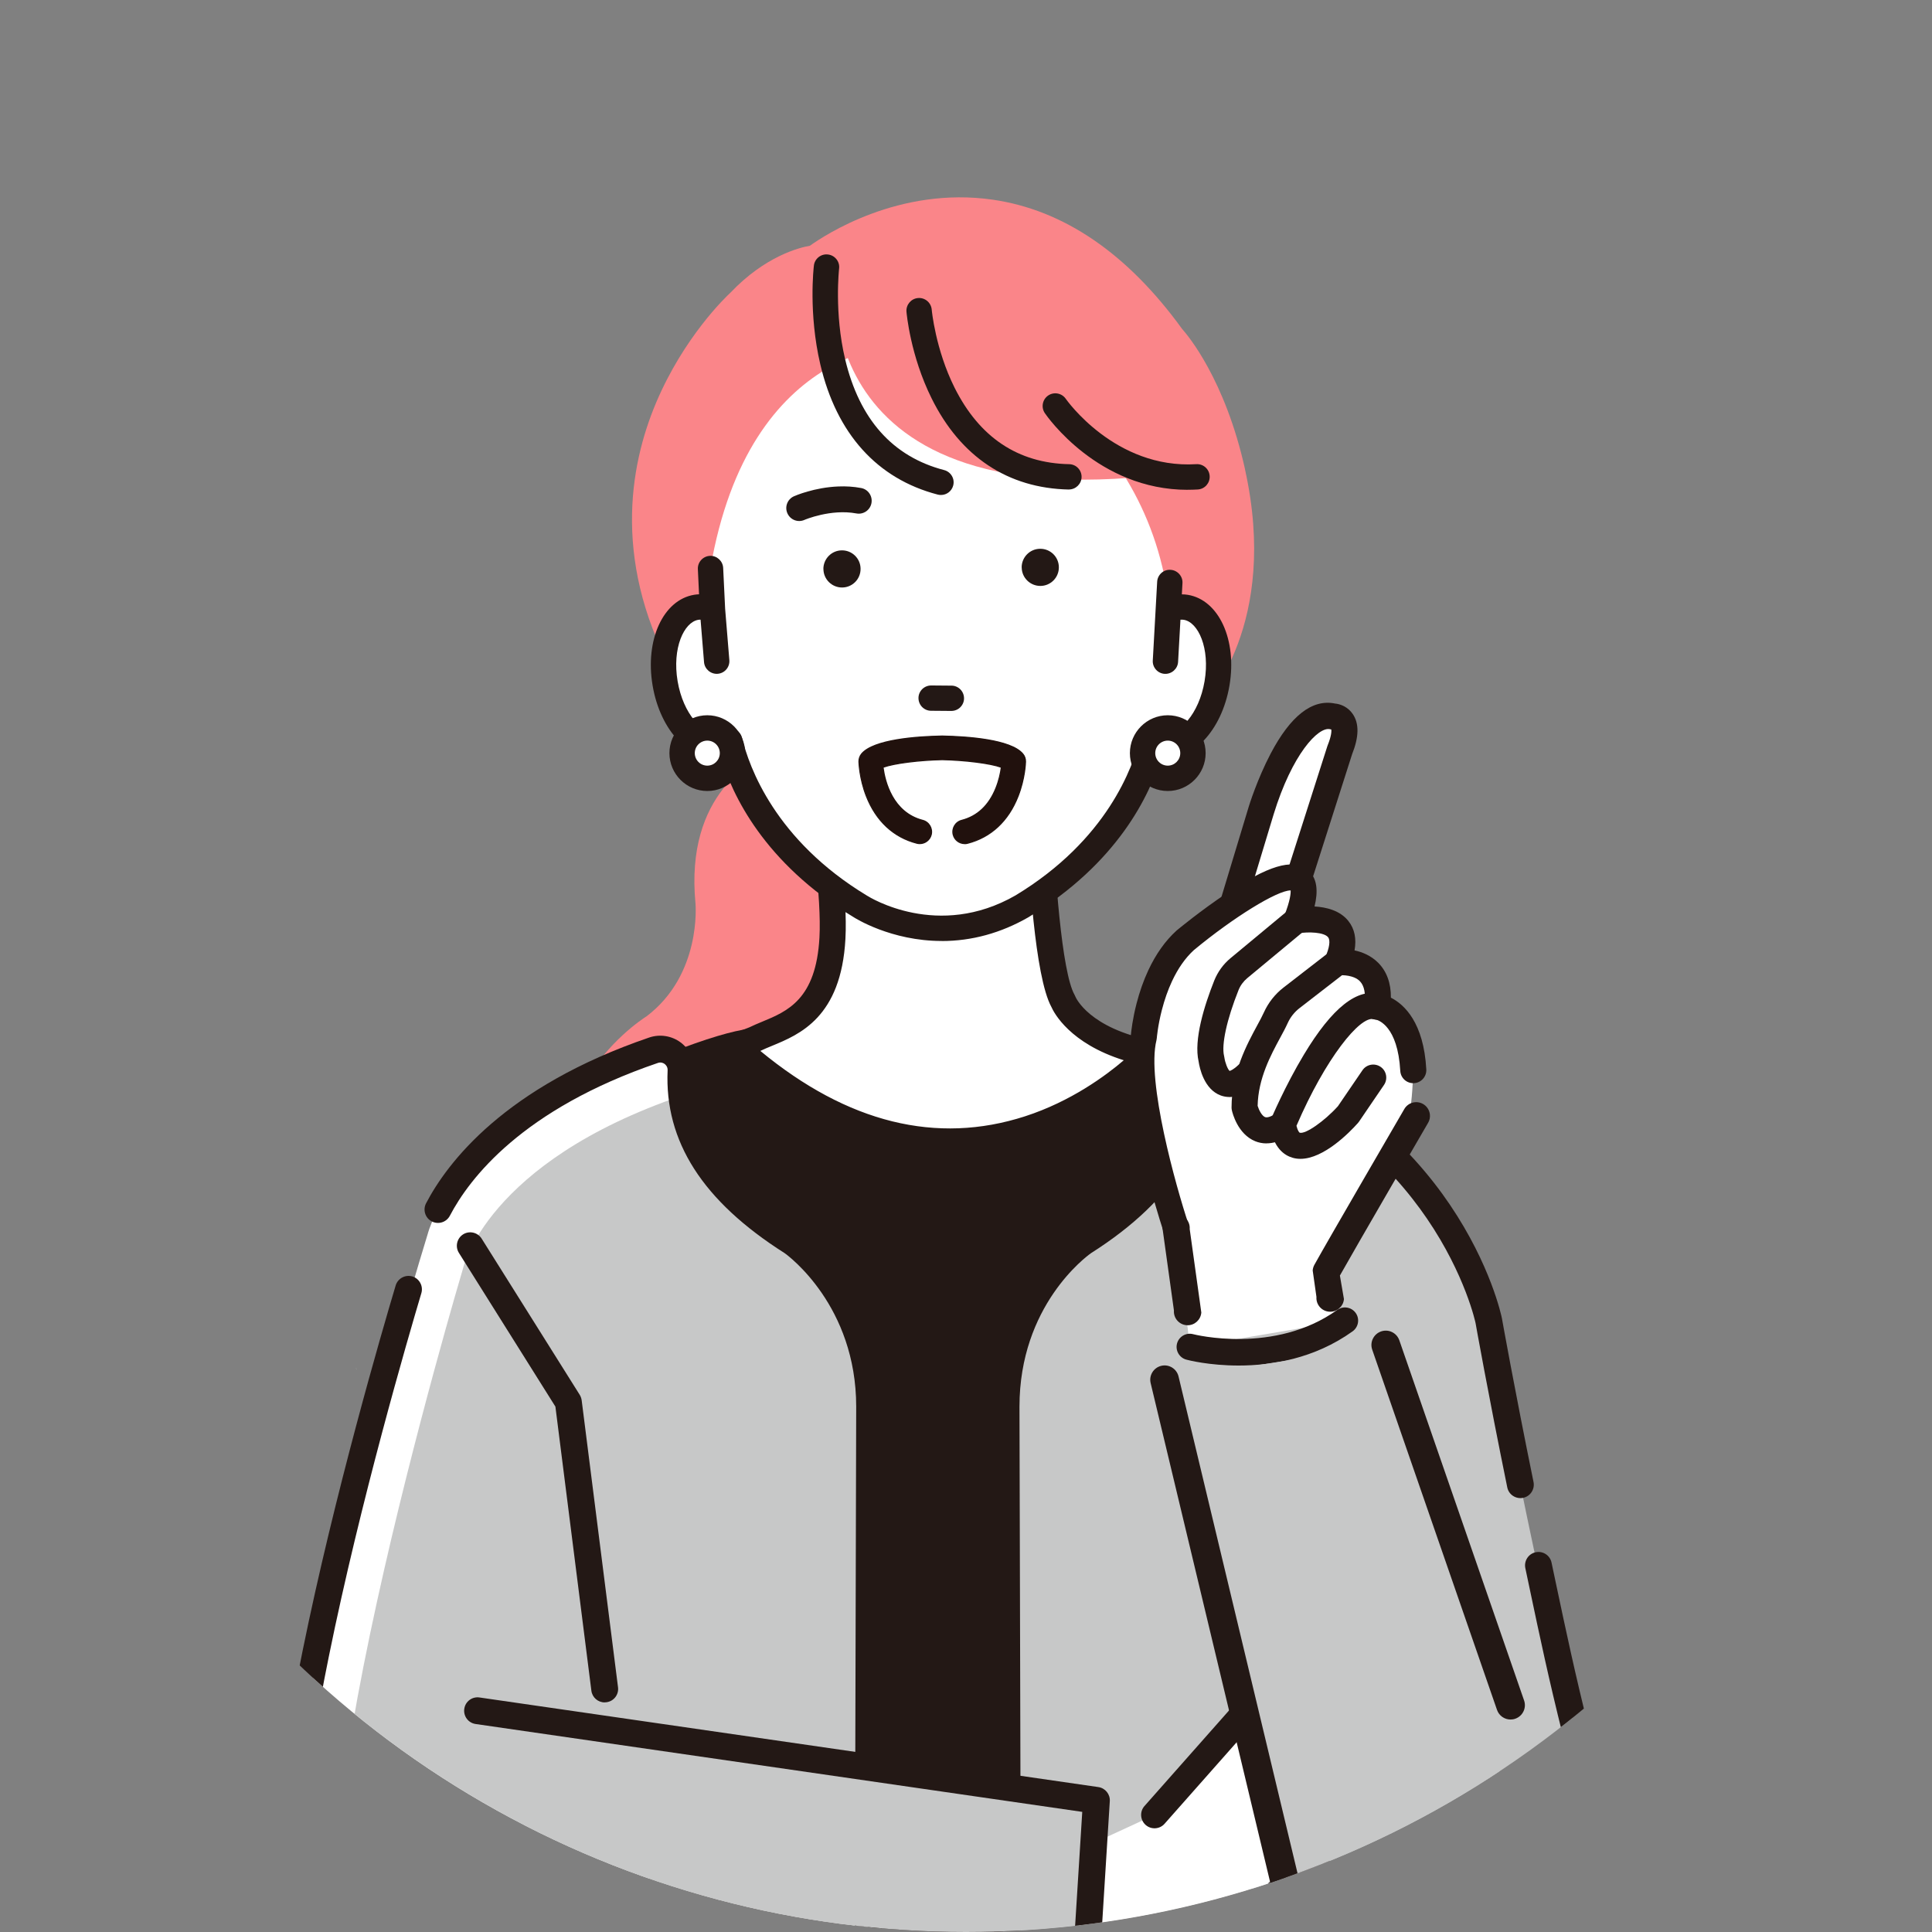<?xml version="1.0" encoding="UTF-8"?>
<svg id="_レイヤー_2" data-name="レイヤー 2" xmlns="http://www.w3.org/2000/svg" xmlns:xlink="http://www.w3.org/1999/xlink" viewBox="0 0 344.34 344.34">
  <rect x="0" y="0" width="344.34" height="344.34" fill="#808080" stroke="none"/>
  <defs>
    <style>
      .cls-1 {
        fill: none;
      }

      .cls-2 {
        fill: #fa8589;
      }

      .cls-3 {
        fill: #231815;
      }

      .cls-4 {
        fill: #c7c8c8;
      }

      .cls-5 {
        fill: #fff;
      }

      .cls-6 {
        fill: #21110d;
      }

      .cls-7 {
        clip-path: url(#clippath);
      }
    </style>
    <clipPath id="clippath">
      <circle class="cls-1" cx="172.17" cy="172.17" r="172.17"/>
    </clipPath>
  </defs>
  <g id="line">
    <g class="cls-7">
      <g>
        <path class="cls-5" d="M63.49,243.71h0c-.03.18.07.88,0,.03,0-.01,0-.03,0-.03ZM63.49,243.74h0c.01.2.02.24,0,0Z"/>
        <path class="cls-2" d="M221.91,83.67c-3.57-16.12-10.3-24.01-11.22-25.04-9.75-13.46-21.11-21.21-33.75-23.04-16.74-2.42-30.01,6.36-32.59,8.21-1.91.33-7.98,1.86-14.16,8.36-.8.74-8.29,7.87-13.26,19.63-4.76,11.27-7.96,29.04,3.86,49.66.09.16.2.3.33.43.34.34,6.44,6.29,16.38,11.84-2.99,1.68-15.46,7.5-13.54,27.34.01.13,1.09,12.66-8.74,20.09-.84.53-6.79,4.46-11.04,11.78-4.16,7.15-7.4,18.97.81,34.65.34.66,1.03,1.07,1.77,1.07.02,0,.03,0,.05,0l54.82-1.37c.53-.01,1.03-.24,1.4-.62.36-.38.56-.9.55-1.43l-2.06-71.58c-.02-.55-.25-1.06-.66-1.43l-16.98-15.28c1.92.87,3.94,1.69,6.05,2.43,6.1,2.16,13.39,3.8,21.44,3.8,12.97,0,27.9-4.28,42.92-17.62.03-.03.06-.06.1-.09.56-.57,13.63-14.2,7.51-41.79Z"/>
        <path class="cls-3" d="M224.88,195.62c-5.6-7-18.9-9.88-19.46-10-.13-.03-.26-.04-.39-.05l-66.98-1.83c-2.4-1.21-7.86-.78-25.06,6.5-4.21,1.78-7.99,5.67-11,9.64-2.28,3.23-4.98,7.63,1.04,5.57-7.32,4.25,6.54-4.83,0,0l-3.31-2.34c-3.02,4.57-4.85,8.52-4.89,8.54l23.2,9.73-2.4,125.87c.4,4.87.93,43,1.48,50.6h102.96c1.18-7.6,2.14-8.54,2.17-9.72l3.13-191.1c.01-.51-.16-1.01-.48-1.41Z"/>
        <path class="cls-3" d="M94.54,211.62s0,.02,0,.03c0,0,0,.01,0,.02.01.18.25.48.29,0,.04-.48-.24-.22-.29-.05Z"/>
        <path class="cls-3" d="M97.91,201.85l1.8,1.27c.7-1.06,1.46-2.14,2.28-3.23-1.33.63-2.69,1.28-4.08,1.95Z"/>
        <path class="cls-5" d="M148.37,167.21c.31-5.67-.68-13.07-1.29-22.74h38.18s.85,28.06,4.23,33.98c0,0,2.54,6.77,15.49,9.3,0,0-32.44,36.02-73.88-1.19l3.42-1.34c4.56-2.29,13.05-3.38,13.85-18Z"/>
        <g>
          <path class="cls-3" d="M169.47,205.47c-16.44,0-30.25-8.85-39.75-17.38-.53-.48-.78-1.19-.65-1.9.13-.7.61-1.29,1.27-1.55l3.33-1.31c.7-.35,1.45-.66,2.25-.99,4.58-1.89,9.78-4.04,10.39-15.24h0c.2-3.65-.18-8.25-.61-13.57-.22-2.67-.47-5.7-.67-8.93-.04-.57.17-1.12.55-1.54.39-.41.93-.65,1.5-.65h38.18c1.11,0,2.02.88,2.06,2,.33,11.07,1.66,29,3.96,33.02.05.1.1.2.14.3.09.21,2.49,5.76,13.96,8.01.73.14,1.32.67,1.56,1.37.23.7.07,1.48-.42,2.03-.35.38-8.63,9.46-22.29,13.94-5.1,1.67-10.04,2.4-14.75,2.4ZM135.01,187.23c15.73,13.11,31.79,17.14,47.76,11.97,8.41-2.72,14.74-7.46,18.06-10.35-9.84-2.94-12.71-8.4-13.2-9.5-3.06-5.6-4.1-25.98-4.37-32.83h-33.99c.16,2.34.34,4.53.52,6.66.45,5.47.84,10.2.62,14.13-.75,13.79-8.08,16.82-12.93,18.82-.75.31-1.46.6-2.06.9-.06.03-.11.05-.17.08l-.25.1ZM134.51,185.21h0,0Z"/>
          <path class="cls-3" d="M169.46,205.73c-16.94,0-31.06-9.49-39.92-17.44-.6-.54-.88-1.34-.74-2.14.14-.79.69-1.46,1.44-1.75l3.34-1.31c.69-.34,1.44-.65,2.23-.98,4.53-1.87,9.64-3.98,10.24-15.02.2-3.63-.18-8.22-.61-13.54v-.08c-.22-2.65-.47-5.66-.67-8.86-.04-.64.19-1.27.63-1.74.44-.47,1.05-.73,1.69-.73h38.18c1.26,0,2.28.99,2.32,2.25.33,11.05,1.65,28.92,3.92,32.9.06.11.11.22.16.34.09.22,2.47,5.63,13.76,7.84.82.16,1.49.75,1.76,1.54.26.79.08,1.67-.48,2.29-.35.39-8.68,9.52-22.4,14.01-4.89,1.6-9.88,2.41-14.83,2.41h0ZM147.08,142.68c-.49,0-.97.21-1.31.57-.34.36-.51.85-.48,1.34.2,3.19.45,6.2.66,8.85v.08c.44,5.33.82,9.94.62,13.61-.62,11.37-5.9,13.55-10.55,15.47-.8.33-1.54.64-2.23.98l-3.36,1.32c-.57.23-1,.74-1.11,1.35-.11.62.1,1.24.57,1.65,8.79,7.9,22.8,17.31,39.57,17.31h0c4.9,0,9.83-.8,14.67-2.39,13.59-4.45,21.83-13.48,22.17-13.86.43-.48.57-1.16.37-1.77-.2-.61-.72-1.07-1.36-1.19-11.57-2.27-14.05-7.92-14.15-8.16-.04-.1-.08-.19-.13-.27-2.32-4.06-3.66-22.04-3.99-33.14-.03-.98-.82-1.74-1.79-1.74h-38.18ZM169.28,201.65c-11.55,0-23.08-4.75-34.43-14.22-.07-.06-.11-.15-.09-.25.01-.09.08-.17.16-.2l.25-.1c.05-.02.1-.04.15-.07.6-.3,1.32-.6,2.07-.91,4.79-1.98,12.02-4.97,12.77-18.59.21-3.92-.17-8.64-.62-14.1-.18-2.13-.36-4.32-.52-6.67,0-.07.02-.14.07-.2.05-.05.12-.08.19-.08h33.99c.14,0,.26.11.26.25.24,6.26,1.28,27.12,4.33,32.71.48,1.07,3.3,6.46,13.04,9.37.09.03.16.1.18.2.02.09-.01.19-.09.26-3.08,2.69-9.54,7.62-18.15,10.4-4.52,1.46-9.05,2.19-13.58,2.19ZM135.52,187.31c15.55,12.83,31.41,16.74,47.17,11.65,8.19-2.65,14.42-7.27,17.6-9.99-9.59-3.01-12.43-8.43-12.9-9.5-2.98-5.46-4.05-24.47-4.38-32.67h-33.45c.16,2.23.33,4.33.5,6.38.45,5.48.84,10.22.62,14.17-.76,13.96-8.18,17.03-13.09,19.05-.75.31-1.45.6-2.04.89-.01,0-.02.01-.04.02ZM134.52,185.48c-.15,0-.27-.12-.27-.26s.12-.26.26-.26h0c.15,0,.26.12.26.26s-.12.26-.26.26Z"/>
        </g>
        <path class="cls-5" d="M182.1,161.55c16.55-10.01,21.81-23.38,23.28-29.5.57.36,1.18.62,1.84.73,4.2.71,8.53-4.21,9.67-10.98,1.14-6.77-1.34-12.84-5.54-13.55-.97-.16-1.95-.01-2.9.38h0c-3.51-34-33.99-48.28-40.75-47.6-6.75-.68-34.15,0-41.09,40.3l.35,7.3c-.95-.39-1.93-.54-2.9-.38-4.2.71-6.68,6.78-5.54,13.55,1.14,6.77,5.47,11.69,9.67,10.98.66-.11,1.28-.37,1.85-.73,1.47,6.12,6.73,19.5,23.28,29.5,0,0,13.54,8.74,28.77,0Z"/>
        <path class="cls-2" d="M180.49,42.92l-31.58,5.6s-6.07,45.12,61.53,35.67c0,0-4.76-40.3-29.95-41.27Z"/>
        <path class="cls-3" d="M167.2,87.89c.17.04.34.06.5.06.89,0,1.7-.6,1.93-1.49.28-1.07-.36-2.15-1.43-2.43-9.27-2.41-15.27-9.13-17.84-19.97-1.98-8.34-1.09-16.1-1.08-16.22.13-1.09-.65-2.09-1.74-2.22-1.09-.13-2.09.65-2.22,1.74-.04.34-.99,8.47,1.13,17.51,2.88,12.28,10.05,20.24,20.74,23.02Z"/>
        <path class="cls-3" d="M167.7,88.22c-.19,0-.38-.02-.57-.07h0c-10.79-2.81-18.03-10.83-20.93-23.22-2.13-9.1-1.18-17.26-1.14-17.6.07-.6.37-1.13.85-1.51.48-.37,1.07-.54,1.67-.46.6.07,1.13.37,1.51.85.37.47.54,1.07.46,1.66,0,.08-.89,7.85,1.07,16.13,2.55,10.74,8.48,17.39,17.65,19.78.58.15,1.07.52,1.38,1.04.31.52.39,1.13.24,1.71-.26,1-1.16,1.69-2.18,1.69ZM147.3,45.87c-.38,0-.76.13-1.06.37-.36.29-.59.69-.65,1.15-.04.34-.99,8.41,1.13,17.42,2.86,12.18,9.96,20.07,20.55,22.83h0c.9.24,1.87-.33,2.11-1.24.12-.45.05-.91-.18-1.31-.23-.4-.61-.68-1.06-.8-9.37-2.44-15.43-9.22-18.03-20.17-1.98-8.37-1.09-16.23-1.08-16.31.11-.95-.56-1.81-1.51-1.93-.07,0-.14-.01-.21-.01Z"/>
        <path class="cls-3" d="M190.56,83c-9.23-.18-16.18-4.82-20.66-13.78-3.45-6.91-4.09-13.92-4.1-14.01-.09-1.1-1.06-1.91-2.15-1.82-1.1.09-1.91,1.06-1.82,2.15.03.31.68,7.75,4.45,15.35,5.12,10.32,13.49,15.89,24.2,16.1.01,0,.03,0,.04,0,1.08,0,1.97-.87,1.99-1.95.02-1.1-.85-2.01-1.95-2.03Z"/>
        <path class="cls-3" d="M190.52,87.25c-10.87-.22-19.32-5.83-24.48-16.25-3.79-7.63-4.45-15.13-4.48-15.44-.1-1.24.82-2.34,2.06-2.44,1.24-.11,2.33.82,2.44,2.06,0,.07.66,7.09,4.07,13.91,4.43,8.87,11.31,13.46,20.43,13.64h0c.6.01,1.17.26,1.58.69.42.44.64,1.01.63,1.61-.02,1.22-1.04,2.21-2.26,2.21ZM163.82,53.64s-.1,0-.15,0c-.95.08-1.66.92-1.58,1.87.03.31.68,7.71,4.42,15.25,5.07,10.22,13.36,15.74,23.97,15.95h0c.97,0,1.74-.76,1.76-1.69,0-.46-.16-.9-.48-1.23-.32-.33-.75-.52-1.21-.53-9.34-.19-16.37-4.87-20.89-13.93-3.45-6.91-4.1-13.81-4.12-14.1-.08-.9-.83-1.59-1.72-1.59Z"/>
        <path class="cls-3" d="M213.22,83c-14.65.89-23.39-11.63-23.48-11.76-.62-.91-1.86-1.14-2.77-.53-.91.62-1.15,1.86-.53,2.77.39.57,9.38,13.55,25.24,13.55.58,0,1.18-.02,1.78-.05,1.1-.07,1.94-1.01,1.87-2.11-.07-1.1-1.01-1.94-2.11-1.87Z"/>
        <path class="cls-3" d="M211.68,87.3c-15.98,0-25.08-13.11-25.46-13.67-.7-1.03-.43-2.44.6-3.14,1.03-.7,2.44-.43,3.14.6.09.12,8.77,12.52,23.25,11.64h0c1.26-.08,2.32.88,2.39,2.12.07,1.24-.87,2.32-2.12,2.39-.6.04-1.21.05-1.8.05ZM188.09,70.64c-.33,0-.67.1-.97.3-.79.54-1,1.61-.46,2.4.37.55,9.32,13.43,25.02,13.43.58,0,1.17-.02,1.77-.05.95-.06,1.68-.88,1.62-1.83-.06-.95-.88-1.67-1.83-1.62-14.8.91-23.63-11.74-23.71-11.87-.33-.49-.88-.76-1.43-.76Z"/>
        <path class="cls-3" d="M211.69,106.28c-.44-.07-.89-.1-1.34-.08l.13-2.28c.06-1.1-.78-2.04-1.88-2.1-1.1-.07-2.04.78-2.1,1.88l-.78,14.03c-.06,1.1.78,2.04,1.88,2.1.04,0,.07,0,.11,0,1.05,0,1.93-.82,1.99-1.88l.43-7.74c.31-.05.61-.05.9,0,2.67.45,4.92,5.18,3.9,11.25-1.03,6.07-4.71,9.79-7.37,9.35-.37-.06-.74-.21-1.12-.45-.54-.34-1.22-.4-1.82-.16-.6.24-1.04.76-1.19,1.38-1.45,6.04-6.53,18.68-22.33,28.24-13.94,8-26.19.38-26.75.02-15.85-9.58-20.92-22.23-22.37-28.26-.15-.63-.59-1.14-1.19-1.38-.6-.24-1.27-.18-1.82.16-.38.24-.74.39-1.11.45-2.67.45-6.35-3.28-7.37-9.35-1.02-6.07,1.24-10.8,3.9-11.25.23-.04.46-.04.7-.02l.64,7.81c.09,1.04.96,1.83,1.99,1.83.05,0,.11,0,.17,0,1.1-.09,1.91-1.05,1.82-2.15l-.75-9.17-.35-7.27c-.05-1.1-.99-1.95-2.09-1.9-1.1.05-1.95.99-1.9,2.09l.23,4.76h0c-.37,0-.75.03-1.12.09-5.36.91-8.51,7.87-7.17,15.85,1.35,7.98,6.6,13.52,11.97,12.62.05,0,.1-.02.16-.03,2.18,7.48,8.15,19.2,23.55,28.51.39.25,6.7,4.23,15.59,4.23,4.57,0,9.82-1.05,15.3-4.19,15.44-9.33,21.42-21.06,23.6-28.54.05.01.11.02.16.03,5.36.9,10.62-4.64,11.97-12.62,1.34-7.98-1.81-14.94-7.18-15.85Z"/>
        <path class="cls-3" d="M167.83,167.71c-9.02,0-15.46-4.09-15.73-4.27-15.99-9.67-21.64-21.87-23.59-28.43-5.5.87-10.84-4.76-12.2-12.85-1.37-8.12,1.88-15.22,7.39-16.15.29-.05.59-.08.89-.09l-.21-4.49c-.06-1.24.91-2.3,2.15-2.36,1.23-.06,2.3.91,2.36,2.15l.35,7.27.75,9.16c.05.6-.14,1.19-.53,1.65-.39.46-.94.74-1.54.79-1.23.1-2.34-.84-2.44-2.07l-.62-7.58c-.15,0-.29,0-.41.03-2.54.43-4.68,5.03-3.68,10.94,1,5.91,4.53,9.56,7.07,9.13.33-.06.66-.19,1.01-.41.61-.39,1.38-.46,2.06-.18.67.27,1.18.86,1.35,1.57,1.24,5.15,5.88,18.2,22.25,28.1.52.33,12.69,7.89,26.48-.03,16.33-9.87,20.97-22.92,22.21-28.07.17-.71.67-1.29,1.35-1.57.67-.27,1.44-.21,2.06.18.35.22.69.36,1.02.41,2.53.42,6.06-3.22,7.06-9.13,1-5.91-1.14-10.51-3.69-10.94-.19-.03-.4-.04-.61-.02l-.42,7.52c-.07,1.24-1.15,2.19-2.38,2.13-.6-.03-1.16-.3-1.56-.75-.4-.45-.61-1.03-.57-1.63l.78-14.03c.03-.61.3-1.16.75-1.57.45-.4,1.03-.6,1.63-.56.6.03,1.15.3,1.56.75.4.45.61,1.03.57,1.63l-.11,1.99c.38,0,.75.03,1.1.09h0c5.51.93,8.76,8.03,7.39,16.15-1.37,8.09-6.72,13.72-12.2,12.85-1.96,6.56-7.62,18.77-23.65,28.47-4.89,2.81-10.09,4.23-15.44,4.23ZM128.69,134.45c.12,0,.22.08.25.19,1.87,6.43,7.4,18.67,23.43,28.36.27.17,6.59,4.19,15.45,4.19,5.26,0,10.36-1.4,15.17-4.16,16.06-9.71,21.61-21.95,23.48-28.39.04-.13.17-.21.3-.19l.16.03c5.21.88,10.34-4.57,11.66-12.4,1.32-7.83-1.74-14.66-6.96-15.54-.41-.07-.84-.09-1.29-.08-.08,0-.15-.03-.2-.08-.05-.05-.08-.13-.07-.2l.13-2.28c.03-.46-.13-.91-.44-1.25-.31-.34-.73-.55-1.19-.57-.46-.02-.9.13-1.24.43-.35.31-.55.74-.58,1.2l-.78,14.03c-.03.46.13.91.44,1.25.31.34.73.55,1.19.57h.1c.92,0,1.67-.72,1.73-1.63l.43-7.74c0-.12.1-.23.22-.25.34-.05.67-.05.99,0,2.79.47,5.17,5.33,4.12,11.55-1.05,6.22-4.87,10.03-7.67,9.57-.41-.07-.8-.23-1.21-.49-.47-.3-1.06-.35-1.57-.14-.52.21-.9.66-1.03,1.2-1.25,5.22-5.95,18.42-22.45,28.4-14.08,8.08-26.51.35-27.03.02-16.54-10-21.24-23.21-22.49-28.42-.13-.54-.52-.99-1.03-1.2-.52-.21-1.11-.16-1.58.14-.41.26-.8.42-1.21.49-2.78.47-6.63-3.34-7.68-9.56-1.05-6.22,1.33-11.08,4.11-11.55.23-.04.48-.04.77-.02.13.01.23.11.24.24l.64,7.81c.08.94.9,1.66,1.86,1.58.46-.04.88-.25,1.18-.61.3-.35.44-.8.4-1.26l-.75-9.17-.35-7.28c-.05-.95-.86-1.7-1.81-1.65-.95.05-1.69.86-1.65,1.81l.23,4.76c0,.07-.02.14-.07.2-.05.05-.12.08-.19.08-.36,0-.72.03-1.08.09-5.22.88-8.27,7.71-6.95,15.54,1.32,7.83,6.45,13.28,11.67,12.4l.15-.03s.03,0,.05,0Z"/>
        <path class="cls-5" d="M130.55,134.23c0,2.48-2.01,4.49-4.49,4.49s-4.49-2.01-4.49-4.49,2.01-4.49,4.49-4.49,4.49,2.01,4.49,4.49Z"/>
        <g>
          <path class="cls-3" d="M126.06,140.72c-3.58,0-6.49-2.91-6.49-6.49s2.91-6.49,6.49-6.49,6.48,2.91,6.48,6.49-2.91,6.49-6.48,6.49ZM126.06,131.73c-1.38,0-2.5,1.12-2.5,2.5s1.12,2.5,2.5,2.5,2.5-1.12,2.5-2.5-1.12-2.5-2.5-2.5Z"/>
          <path class="cls-3" d="M126.06,140.98c-3.72,0-6.75-3.03-6.75-6.75s3.03-6.75,6.75-6.75,6.75,3.03,6.75,6.75-3.03,6.75-6.75,6.75ZM126.06,128.01c-3.43,0-6.22,2.79-6.22,6.22s2.79,6.22,6.22,6.22,6.22-2.79,6.22-6.22-2.79-6.22-6.22-6.22ZM126.06,136.99c-1.52,0-2.76-1.24-2.76-2.76s1.24-2.76,2.76-2.76,2.76,1.24,2.76,2.76-1.24,2.76-2.76,2.76ZM126.06,132c-1.23,0-2.23,1-2.23,2.23s1,2.23,2.23,2.23,2.23-1,2.23-2.23-1-2.23-2.23-2.23Z"/>
        </g>
        <path class="cls-5" d="M212.62,134.23c0,2.48-2.01,4.49-4.49,4.49s-4.49-2.01-4.49-4.49,2.01-4.49,4.49-4.49,4.49,2.01,4.49,4.49Z"/>
        <g>
          <path class="cls-3" d="M208.13,140.72c-3.58,0-6.49-2.91-6.49-6.49s2.91-6.49,6.49-6.49,6.49,2.91,6.49,6.49-2.91,6.49-6.49,6.49ZM208.13,131.73c-1.38,0-2.5,1.12-2.5,2.5s1.12,2.5,2.5,2.5,2.5-1.12,2.5-2.5-1.12-2.5-2.5-2.5Z"/>
          <path class="cls-3" d="M208.13,140.98c-3.72,0-6.75-3.03-6.75-6.75s3.03-6.75,6.75-6.75,6.75,3.03,6.75,6.75-3.03,6.75-6.75,6.75ZM208.13,128.01c-3.43,0-6.22,2.79-6.22,6.22s2.79,6.22,6.22,6.22,6.22-2.79,6.22-6.22-2.79-6.22-6.22-6.22ZM208.13,136.99c-1.52,0-2.76-1.24-2.76-2.76s1.24-2.76,2.76-2.76,2.76,1.24,2.76,2.76-1.24,2.76-2.76,2.76ZM208.13,132c-1.23,0-2.23,1-2.23,2.23s1,2.23,2.23,2.23,2.23-1,2.23-2.23-1-2.23-2.23-2.23Z"/>
        </g>
        <path class="cls-5" d="M141.16,221.37c-17.96-11.37-20.14-22.8-19.8-30.49.12-2.62-2.42-4.53-4.9-3.68-35.02,11.94-40.21,32.67-40.21,32.67,0,0-37.13,120.01-20.72,129.51,0,0,7.75,6.96,40.79,8.43-1.95,18.9-4.1,38.57-4.1,38.57h62.37l.38-145.66c0-19.86-13.81-29.36-13.81-29.36Z"/>
        <path class="cls-4" d="M141.16,221.37c-17.96-11.37-18.2-16.26-17.85-23.95.12-2.62.75-3-1.73-2.16-35.02,11.94-39.07,30.87-39.07,30.87,0,0-34.75,116.34-18.35,125.84,0,0,8.83,4.37,41.87,5.84-1.95,18.9-4.32,38.57-4.32,38.57h52.87l.38-145.66c0-19.86-13.81-29.36-13.81-29.36Z"/>
        <path class="cls-4" d="M280.88,308.8c-8.63-34.54-15.54-73.39-15.54-73.39,0,0-7.11-35.31-50-49.05-1.41-.45-2.81.72-2.62,2.19.83,6.77.37,20.17-19.6,32.82,0,0-13.81,9.5-13.81,29.36l.38,145.66h64.72l-5.03-39.77c3.03.54,50.7,8.19,41.51-47.82Z"/>
        <path class="cls-3" d="M92.23,398.77c-.11,0-.22,0-.33-.02-1.31-.18-2.22-1.39-2.04-2.7.02-.15,1.98-18.49,3.83-35.98-29.13-1.6-37.95-7.46-39.54-8.74-4.57-2.81-9.38-12.03-.22-57.09,5.66-27.87,14.13-56.9,16.59-65.13.38-1.26,1.71-1.98,2.97-1.61,1.26.38,1.98,1.71,1.61,2.97-2.44,8.18-10.86,37.04-16.48,64.71-8.98,44.17-3.71,51.05-1.88,52.11.14.08.28.18.4.29.04.03,8.07,6.43,39.3,7.82.66.03,1.27.33,1.7.83.43.5.63,1.15.57,1.81-1.93,18.72-4.09,38.5-4.11,38.66-.17,1.2-1.19,2.06-2.36,2.06Z"/>
        <path class="cls-3" d="M154.6,398.77h0c-1.32,0-2.39-1.08-2.38-2.4l.38-145.66c0-17.97-12.09-26.89-12.75-27.36-14.61-9.27-21.43-19.92-20.86-32.59.03-.61-.32-.96-.52-1.12-.21-.16-.64-.39-1.22-.19-24.18,8.24-33.6,20.6-37.07,27.23-.61,1.17-2.05,1.62-3.23,1.01-1.17-.61-1.62-2.06-1.01-3.23,3.8-7.26,14.01-20.75,39.76-29.54,1.91-.65,4.02-.32,5.63.89,1.61,1.21,2.52,3.14,2.43,5.16-.18,3.97-.72,16.07,18.69,28.36.03.02.05.03.08.05.61.42,14.85,10.45,14.85,31.32l-.38,145.67c0,1.32-1.07,2.38-2.39,2.38Z"/>
        <path class="cls-3" d="M179.68,398.77c-1.32,0-2.39-1.07-2.39-2.38l-.38-145.66c0-20.88,14.24-30.91,14.85-31.33.02-.02.05-.03.08-.05,13.71-8.68,19.93-18.94,18.51-30.51-.19-1.51.4-2.99,1.57-3.96,1.16-.96,2.72-1.26,4.15-.8,22.8,7.31,35.61,20.68,42.33,30.61,7.32,10.82,9.2,19.86,9.28,20.24.03.18,2.23,12.52,5.64,29.21.26,1.29-.57,2.56-1.86,2.82-1.29.26-2.56-.57-2.82-1.86-3.42-16.75-5.63-29.15-5.65-29.28,0-.03-1.81-8.59-8.67-18.64-6.25-9.16-18.1-21.49-39.16-28.38,1.41,13.31-5.55,24.93-20.71,34.55-.83.59-12.75,9.34-12.75,27.37l.38,145.65c0,1.32-1.06,2.39-2.38,2.4h0Z"/>
        <path class="cls-3" d="M248.06,359.65c-1.31,0-2.38-1.05-2.39-2.37-.01-1.32,1.05-2.4,2.37-2.42,7.57-.08,18-1.85,24.74-9.87,6.44-7.66,8.37-19.68,5.76-35.72-2.52-10.09-4.04-17.27-5.96-26.37l-.72-3.41c-.27-1.29.55-2.56,1.84-2.83,1.3-.28,2.56.55,2.83,1.84l.72,3.41c1.92,9.07,3.44,16.24,5.95,26.29.02.06.03.13.04.19,2.88,17.53.59,30.87-6.8,39.66-7.9,9.41-19.78,11.48-28.35,11.57h-.03Z"/>
        <path class="cls-3" d="M165.95,126.41c-1.09,0-1.97-.9-1.96-1.99,0-1.09.9-1.97,1.99-1.96l3.61.03c1.09,0,1.97.9,1.96,1.99s-.9,1.97-1.99,1.96l-3.61-.03Z"/>
        <path class="cls-3" d="M169.55,126.71l-3.61-.03h0c-.6,0-1.16-.24-1.59-.67-.42-.43-.65-1-.65-1.6,0-.6.24-1.16.67-1.59.43-.42,1-.65,1.6-.65l3.61.03c.6,0,1.16.24,1.59.67.42.43.65,1,.65,1.6,0,.6-.24,1.16-.67,1.59-.21.21-.46.37-.73.48-.27.11-.57.17-.87.17ZM164.77,123.22c-.32.32-.5.74-.51,1.2,0,.45.17.88.49,1.21.32.32.74.5,1.2.51l3.61.03c.45,0,.88-.17,1.2-.49.32-.32.5-.74.51-1.2,0-.45-.17-.88-.49-1.21-.32-.32-.74-.5-1.2-.51l-3.61-.03c-.23,0-.45.04-.66.13-.2.08-.39.2-.55.36ZM165.94,126.41h0s0,0,0,0Z"/>
        <path class="cls-3" d="M182.1,101.14c.01,1.83,1.51,3.3,3.34,3.29,1.83-.01,3.3-1.51,3.28-3.34-.01-1.83-1.51-3.3-3.34-3.28-1.83.01-3.3,1.51-3.29,3.34Z"/>
        <path class="cls-3" d="M146.76,101.42c.01,1.83,1.51,3.3,3.34,3.29,1.83-.01,3.3-1.51,3.28-3.34-.01-1.83-1.51-3.3-3.34-3.28-1.83.01-3.3,1.51-3.29,3.34Z"/>
        <path class="cls-3" d="M149.47,86.7c1.28-.05,2.64.02,4.01.28,1.25.23,2.07,1.44,1.84,2.69-.23,1.25-1.44,2.08-2.69,1.84-4.56-.85-9.21,1.13-9.25,1.15-1.16.52-2.52,0-3.04-1.17-.52-1.16,0-2.52,1.17-3.04.18-.08,3.63-1.59,7.96-1.75Z"/>
        <path class="cls-5" d="M225.62,301.03l-19.86,22.45-11.22,5.18-3.45,22.45,18.13-2.59c18.13-6.91,28.49-21.58,28.49-21.58l-12.09-25.9Z"/>
        <path class="cls-3" d="M203.17,351.33c-1.24,0-2.29-.96-2.38-2.22-.09-1.32.9-2.46,2.21-2.56l5.69-.41c14.22-5.52,23.52-16.13,26.24-19.53l-9.93-21.28-17.44,19.72c-.87.99-2.39,1.08-3.37.21-.99-.88-1.08-2.39-.21-3.37l19.86-22.45c.53-.6,1.34-.9,2.13-.78s1.48.63,1.82,1.35l12.09,25.9c.36.78.28,1.69-.21,2.39-.44.62-11,15.35-29.59,22.44-.22.08-.45.13-.68.15l-6.04.43c-.06,0-.12,0-.17,0Z"/>
        <polygon class="cls-4" points="85.11 304.91 108.2 358.01 192.82 362.33 195.41 320.88 85.11 304.91"/>
        <path class="cls-3" d="M192.82,364.72s-.08,0-.12,0l-84.61-4.32c-1.32-.07-2.33-1.19-2.27-2.51.07-1.32,1.19-2.33,2.51-2.27l82.25,4.2,2.31-36.89-108.12-15.66c-1.31-.19-2.21-1.4-2.02-2.71.19-1.31,1.39-2.21,2.71-2.02l110.3,15.97c1.23.18,2.12,1.27,2.04,2.51l-2.59,41.44c-.08,1.27-1.13,2.24-2.38,2.24Z"/>
        <path class="cls-3" d="M107.77,303.42c-1.19,0-2.22-.88-2.37-2.09l-6.41-50.63-17.2-27.4c-.7-1.12-.36-2.59.75-3.3,1.12-.7,2.59-.36,3.3.75l17.48,27.84c.18.29.3.63.35.97l6.48,51.16c.17,1.31-.76,2.51-2.07,2.67-.1.01-.2.02-.3.02Z"/>
        <g>
          <g>
            <g>
              <path class="cls-5" d="M237.6,127.71s3.58,0,1.19,5.96l-13.71,42.9-8.94-3.58,8.63-28.54s5.66-18.46,12.82-16.75Z"/>
              <path class="cls-3" d="M225.09,178.89c-.29,0-.59-.06-.86-.17l-8.94-3.57c-1.12-.45-1.71-1.68-1.36-2.83l8.63-28.54c.06-.21,1.51-4.88,3.89-9.43,3.56-6.78,7.42-9.79,11.48-8.96,1.01.09,2.33.62,3.18,1.88,1.15,1.7,1.11,4.05-.13,7.17l-13.68,42.83c-.2.61-.64,1.12-1.22,1.4-.31.15-.65.22-.99.22ZM218.99,171.63l4.64,1.86,12.95-40.52c.02-.05.04-.1.06-.16.66-1.65.68-2.47.64-2.79-.06-.01-.13-.03-.22-.05-2.11-.51-6.78,4.48-10.06,15.17l-8.01,26.49Z"/>
            </g>
            <path class="cls-5" d="M203.85,184.83s.83-11.27,7.39-17.23c0,0,27.26-22.61,19.81-3.54,0,0,11.44-2.05,7.27,7.48,0,0,8.33-1.06,7.14,7.88,0,0,5.8.6,6.4,11.32,0,0,.03,10.39-2.95,15.76l-12.49,20.13,3.31,8.76-27.66,4.69-2.46-21.19s-8.13-24.51-5.74-34.05Z"/>
            <path class="cls-3" d="M247.9,177.83c.02-2.61-.74-4.7-2.27-6.24-1.28-1.28-2.84-1.91-4.21-2.2.37-2.09.01-3.84-1.09-5.23-1.49-1.89-3.96-2.48-6.04-2.6.62-2.56.62-5.19-1.41-6.66-2.62-1.89-6.87-.6-14.24,4.3-4.63,3.08-8.71,6.46-8.88,6.6-.03.02-.05.05-.08.07-1.99,1.81-3.67,4.18-5.02,7.07-.84,1.8-1.54,3.78-2.09,5.91-.71,2.75-.95,4.94-1.01,5.6-1.01,4.34-.34,11.58,2.02,21.51,1.5,6.34,3.2,11.72,3.69,13.23l4.66-.21c.01-.28-.03-.57-.12-.84-2.2-6.64-7.51-25.47-5.69-32.75.03-.13.05-.26.06-.39,0-.02.17-2.17.9-4.99.48-1.85,1.08-3.57,1.8-5.11,1.07-2.3,2.38-4.17,3.9-5.56,7.08-5.86,14.85-10.64,17.23-10.64h.02c.03.5-.06,1.78-1.12,4.5-.31.78-.16,1.67.37,2.32.53.65,1.37.96,2.2.82,1.68-.29,4.51-.21,5.23.71.43.54.24,1.87-.5,3.55-.33.76-.23,1.64.27,2.31.49.67,1.31,1.03,2.14.93.68-.08,2.69-.04,3.75,1.04.8.82,1.07,2.24.81,4.22-.09.65.03,1.3.45,1.8.42.49.94.78,1.58.82.43.1,3.91,1.12,4.36,9.14.07,1.28,1.16,2.27,2.45,2.19,1.28-.07,2.26-1.17,2.19-2.45-.46-8.35-3.92-11.56-6.28-12.77Z"/>
            <path class="cls-3" d="M231.77,206.54c-.48,0-.95-.06-1.41-.2-1.48-.43-3.37-1.75-3.99-5.57-.07-.43-.02-.87.15-1.27.1-.24,2.52-5.96,5.87-11.53,5.06-8.41,9.54-11.94,13.68-10.8,1.24.34,1.96,1.62,1.62,2.86-.34,1.24-1.62,1.96-2.86,1.62-2.4-.65-8.58,6.96-13.76,19,.22.92.51,1.21.58,1.23,1.02.3,4.36-2.02,6.8-4.71l4.38-6.42c.72-1.06,2.17-1.33,3.23-.61,1.06.72,1.33,2.17.61,3.23l-4.46,6.55c-.06.08-.12.16-.19.24-1.43,1.6-6.05,6.38-10.25,6.38Z"/>
            <path class="cls-3" d="M225.73,203.79c-.79,0-1.46-.17-1.99-.38-3.15-1.26-4.09-5.08-4.18-5.51-.04-.17-.06-.34-.06-.51,0-6.18,2.75-11.27,4.57-14.63.49-.9.91-1.68,1.2-2.33.78-1.72,1.98-3.25,3.48-4.41l8.15-6.31c1.01-.79,2.47-.6,3.26.41.79,1.01.6,2.47-.41,3.26l-8.15,6.31c-.9.7-1.62,1.61-2.09,2.65-.36.8-.84,1.69-1.35,2.63-1.66,3.07-3.92,7.25-4.01,12.13.23.76.76,1.78,1.32,2,.39.15,1.08-.08,1.9-.63,1.07-.71,2.51-.42,3.22.64.71,1.07.42,2.51-.64,3.22-1.64,1.09-3.06,1.45-4.22,1.45Z"/>
            <path class="cls-3" d="M219.11,195.52c-.51,0-1.01-.09-1.5-.26-3.03-1.08-3.82-4.99-3.98-6.06-.9-3.89,1.02-9.99,2.79-14.45.62-1.54,1.62-2.92,2.9-3.98l10.24-8.5c.99-.82,2.45-.68,3.27.3.82.99.68,2.45-.3,3.27l-10.24,8.5c-.68.57-1.22,1.3-1.55,2.13-2.09,5.24-3.07,9.74-2.57,11.74.02.08.04.17.05.26.13.94.59,2.11.93,2.4.15-.04.67-.21,1.57-1.07.93-.88,2.4-.84,3.28.09.88.93.84,2.4-.09,3.28-1.66,1.57-3.27,2.36-4.8,2.36ZM219.19,190.89h0,0Z"/>
          </g>
          <path class="cls-3" d="M237.09,233.79c1.27,0,2.34-.98,2.44-2.26l-.72-4.19c2.85-5.09,15.59-26.99,15.72-27.22.68-1.17.28-2.67-.89-3.35-1.17-.68-2.67-.28-3.35.89-.56.97-13.78,23.69-16.03,27.77-.17.31-.27.65-.3,1l.67,4.72c-.1,1.35.9,2.52,2.25,2.63.06,0,.13,0,.19,0Z"/>
          <path class="cls-3" d="M211.67,236.2c1.27,0,2.34-.98,2.44-2.27l-2.07-14.88c.1-1.35-.91-2.52-2.26-2.62-1.34-.1-2.52.91-2.62,2.26l2.07,14.88c-.1,1.35.91,2.52,2.26,2.62.06,0,.12,0,.18,0Z"/>
        </g>
        <path class="cls-3" d="M220.76,243.38c-5.24,0-8.99-.96-9.31-1.05-1.25-.33-2-1.62-1.67-2.87.33-1.25,1.62-2,2.87-1.67h0c.14.04,14.52,3.69,25.69-4.33,1.05-.75,2.52-.51,3.28.54.76,1.05.51,2.52-.54,3.28-6.84,4.91-14.51,6.1-20.33,6.1Z"/>
        <polygon class="cls-4" points="232.34 347.84 207.56 245.92 246.98 239.72 268.38 319.69 232.34 347.84"/>
        <path class="cls-3" d="M235.72,354.52c-.72,0-1.43-.3-1.94-.89-2.43-2.84-5.5-11.17-6.1-12.81-.03-.09-.06-.18-.08-.27l-22.52-94.04c-.33-1.37.52-2.75,1.89-3.08,1.37-.33,2.75.52,3.08,1.89l22.49,93.9c1.26,3.48,3.72,9.45,5.12,11.09.92,1.07.79,2.68-.28,3.6-.48.41-1.07.61-1.66.61Z"/>
        <path class="cls-3" d="M269.22,306.47c-1.06,0-2.04-.66-2.41-1.72l-22.24-64.2c-.46-1.33.24-2.78,1.58-3.25,1.33-.46,2.78.24,3.25,1.58l22.24,64.2c.46,1.33-.24,2.78-1.58,3.25-.28.1-.56.14-.83.14Z"/>
        <g>
          <path class="cls-6" d="M167.97,131.19v.34s-.08-.34-.08-.34c-4.43.09-12.17.62-14.31,3.17-.33.39-.5.89-.49,1.4,0,.12.08,2.99,1.33,6.17,1.73,4.4,4.83,7.29,8.99,8.36.17.04.35.07.53.07.96,0,1.79-.65,2.03-1.58.29-1.12-.39-2.27-1.51-2.56-5.39-1.4-6.74-6.89-7.07-9.46,1.79-.69,6.31-1.28,10.54-1.37,4.24.09,8.75.68,10.55,1.36-.13.96-.4,2.31-.97,3.72-1.23,3.08-3.29,5.01-6.09,5.74-1.12.29-1.8,1.44-1.51,2.56.24.93,1.08,1.57,2.03,1.57.18,0,.36-.02.53-.07,4.15-1.08,7.26-3.97,8.99-8.36,1.25-3.18,1.33-6.04,1.33-6.16.01-.51-.16-1.01-.49-1.4-2.14-2.55-9.89-3.08-14.31-3.17Z"/>
          <path class="cls-6" d="M171.93,150.45c-1,0-1.88-.68-2.13-1.65-.3-1.17.4-2.38,1.58-2.68,2.78-.72,4.8-2.63,6.03-5.68.56-1.39.83-2.72.95-3.62-1.84-.67-6.3-1.24-10.44-1.33-4.14.09-8.59.66-10.43,1.33.32,2.4,1.65,7.92,6.99,9.3,1.17.3,1.88,1.51,1.58,2.68-.25.97-1.13,1.65-2.13,1.65-.19,0-.37-.02-.55-.07-4.18-1.08-7.31-4-9.05-8.42-1.26-3.2-1.33-6.08-1.34-6.2-.01-.54.17-1.06.51-1.47,2.17-2.58,9.94-3.12,14.39-3.2.01,0,.03,0,.04,0,.01,0,.03,0,.04,0,4.44.09,12.22.62,14.39,3.21.35.41.53.93.51,1.47,0,.12-.08,3-1.34,6.2-1.74,4.43-4.87,7.34-9.05,8.42-.18.05-.37.07-.55.07ZM167.92,135.29c4.22.09,8.77.68,10.59,1.37.04.02.07.06.06.11-.13.91-.4,2.3-.98,3.75-1.25,3.11-3.32,5.06-6.16,5.8-1.07.28-1.71,1.37-1.44,2.44.23.88,1.03,1.5,1.94,1.5.17,0,.34-.02.5-.06,4.12-1.07,7.21-3.94,8.92-8.3,1.24-3.16,1.32-6.01,1.32-6.13.01-.49-.15-.96-.47-1.34-2.1-2.5-9.72-3.04-14.14-3.13v.25s-.04.09-.09.1c-.05,0-.1-.03-.11-.08l-.06-.27c-4.42.09-12.05.63-14.16,3.13-.31.37-.48.85-.47,1.34,0,.12.08,2.97,1.32,6.13,1.71,4.36,4.8,7.24,8.92,8.3.17.04.33.06.5.06.91,0,1.71-.62,1.94-1.5.28-1.07-.37-2.16-1.44-2.44-5.51-1.43-6.83-7.15-7.14-9.54,0-.04.02-.09.06-.1,1.81-.69,6.36-1.28,10.57-1.37Z"/>
        </g>
      </g>
    </g>
  </g>
</svg>